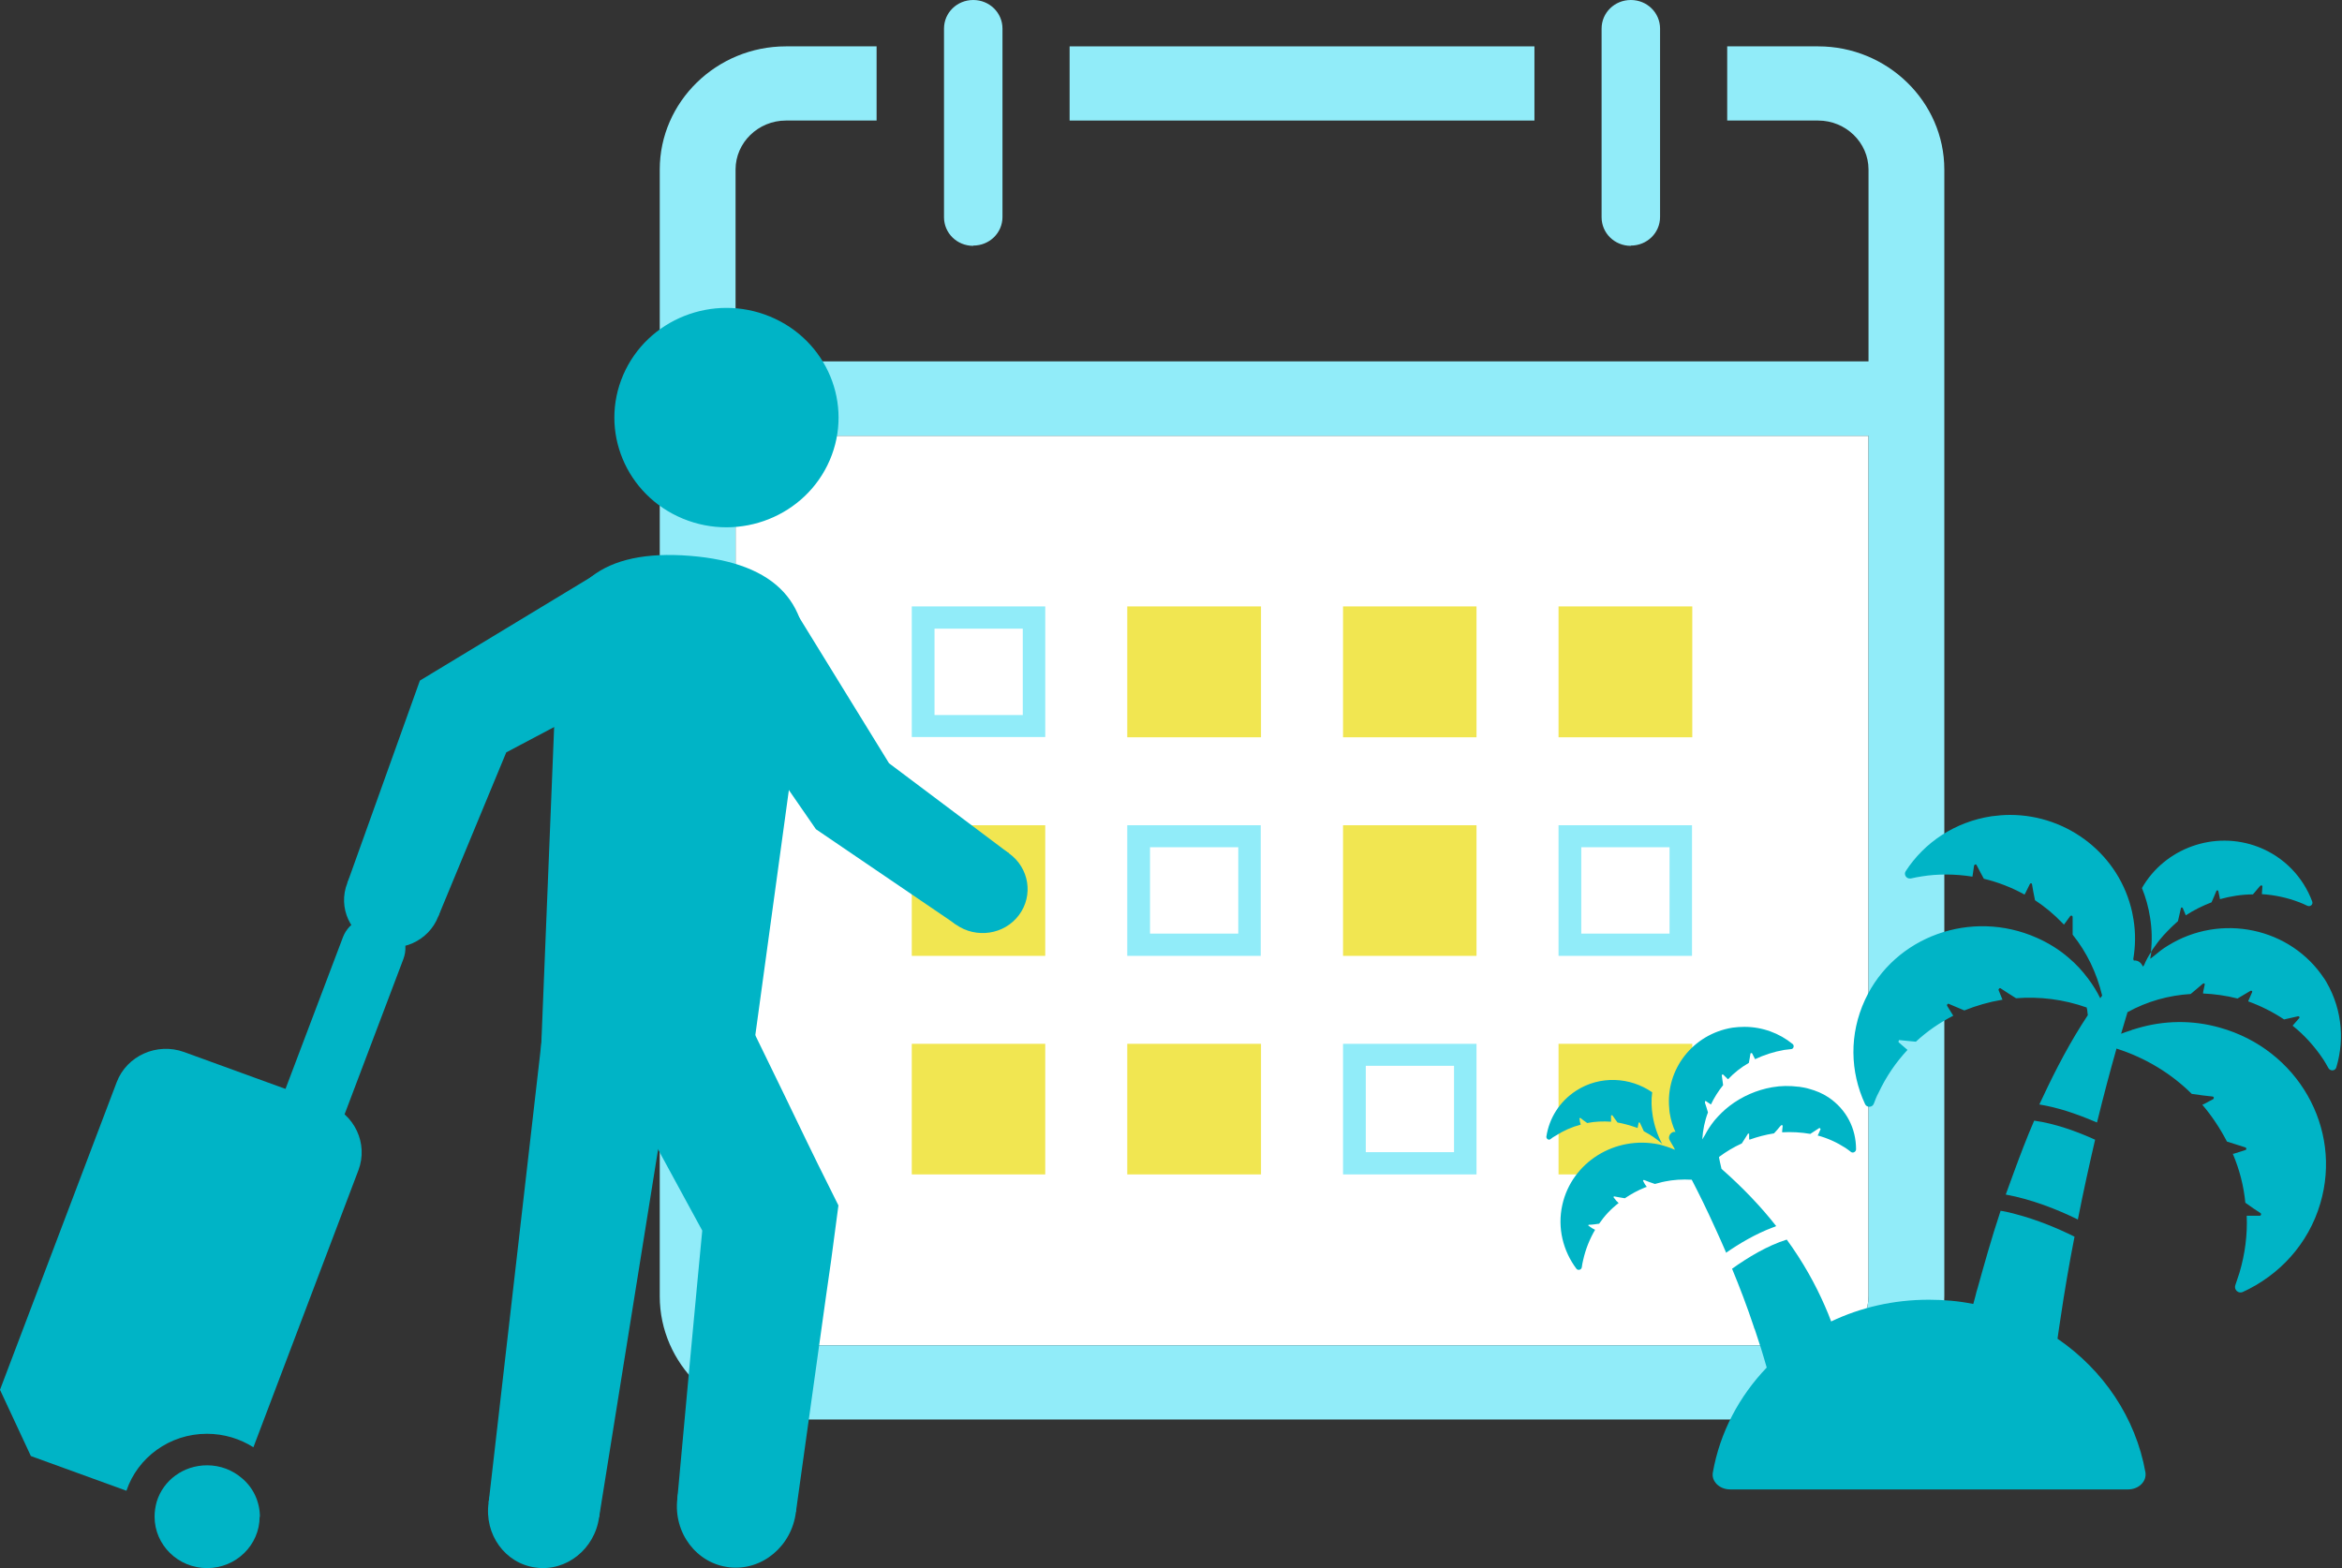 <svg width="224" height="150" viewBox="0 0 224 150" fill="none" xmlns="http://www.w3.org/2000/svg">
<rect x="0" y="0" width="224" height="150" fill="#333333" stroke="none"/>
<g clip-path="url(#clip0_13798_7706)">
<g clip-path="url(#clip1_13798_7706)">
<path d="M173.898 128.687H75.168C72.527 128.687 70.352 126.584 70.352 123.999V41.688H178.714V123.999C178.714 126.584 176.539 128.687 173.898 128.687Z" fill="white"/>
<path d="M173.898 4.435H165.198V11.531H173.898C176.539 11.531 178.714 13.634 178.714 16.219V34.567H70.352V16.219C70.352 13.634 72.527 11.531 75.168 11.531H83.842V4.435H75.168C68.539 4.435 63.102 9.731 63.102 16.219V123.999C63.102 130.487 68.539 135.783 75.168 135.783H173.898C180.526 135.783 185.964 130.487 185.964 123.999V16.219C185.964 9.731 180.526 4.435 173.898 4.435ZM173.898 128.687H75.168C72.527 128.687 70.352 126.584 70.352 123.999V41.688H178.714V123.999C178.714 126.584 176.539 128.687 173.898 128.687Z" fill="#91ECF9"/>
<path d="M146.761 4.435H102.303V11.531H146.761V4.435Z" fill="#91ECF9"/>
<path d="M93.085 23.492C94.639 23.492 95.882 22.276 95.882 20.755V2.737C95.882 1.216 94.639 0 93.085 0C91.532 0 90.289 1.216 90.289 2.737V20.78C90.289 22.301 91.532 23.517 93.085 23.517V23.492Z" fill="#91ECF9"/>
<path d="M155.98 23.492C157.534 23.492 158.776 22.276 158.776 20.755V2.737C158.776 1.216 157.534 0 155.98 0C154.426 0 153.184 1.216 153.184 2.737V20.78C153.184 22.301 154.426 23.517 155.98 23.517V23.492Z" fill="#91ECF9"/>
<path d="M89.382 58.008H87.207V70.502H99.972V58.008H89.356H89.382ZM89.382 68.399V60.137H97.823V68.399H89.382Z" fill="#91ECF9"/>
<path d="M109.993 58.008H107.87H107.818V60.137V68.399V70.527H109.993H118.434H120.609V68.399V60.137V58.008H118.434H109.993Z" fill="#F1E651"/>
<path d="M130.63 58.008H128.507H128.455V60.137V68.399V70.527H130.63H139.071H141.22V68.399V60.137V58.008H139.071H130.63Z" fill="#F1E651"/>
<path d="M151.241 58.008H149.118H149.066V60.137V68.399V70.527H151.241H159.683H161.858V68.399V60.137V58.008H159.683H151.241Z" fill="#F1E651"/>
<path d="M109.993 78.941H107.818V91.435H120.584V78.941H109.967H109.993ZM109.993 89.306V81.044H118.434V89.306H109.993Z" fill="#91ECF9"/>
<path d="M151.241 78.941H149.066V91.435H161.832V78.941H151.216H151.241ZM151.241 89.306V81.044H159.683V89.306H151.241Z" fill="#91ECF9"/>
<path d="M130.63 99.848H128.455V112.342H141.22V99.848H130.604H130.63ZM130.63 110.213V101.952H139.071V110.213H130.63Z" fill="#91ECF9"/>
<path d="M89.382 78.941H87.259H87.207V81.044V89.306V91.435H89.382H97.797H99.972V89.306V81.044V78.941H97.797H89.382Z" fill="#F1E651"/>
<path d="M130.63 78.941H128.507H128.455V81.044V89.306V91.435H130.63H139.071H141.22V89.306V81.044V78.941H139.071H130.63Z" fill="#F1E651"/>
<path d="M89.382 99.848H87.259H87.207V101.952V110.213V112.342H89.382H97.797H99.972V110.213V101.952V99.848H97.797H89.382Z" fill="#F1E651"/>
<path d="M109.993 99.848H107.87H107.818V101.952V110.213V112.342H109.993H118.434H120.609V110.213V101.952V99.848H118.434H109.993Z" fill="#F1E651"/>
<path d="M151.241 99.848H149.118H149.066V101.952V110.213V112.342H151.241H159.683H161.858V110.213V101.952V99.848H159.683H151.241Z" fill="#F1E651"/>
<path d="M196.786 128.079C196.838 127.775 196.864 127.496 196.916 127.192C196.968 126.888 196.993 126.609 197.045 126.33C197.459 123.492 197.926 120.806 198.417 118.297C196.838 117.511 194.844 116.675 192.799 116.143C192.359 116.016 191.918 115.915 191.478 115.839C191.426 115.839 191.401 115.839 191.349 115.813C190.442 118.55 189.743 121.085 189.148 123.213C189.07 123.467 188.992 123.72 188.941 123.974C188.863 124.252 188.811 124.48 188.734 124.734C187.361 124.455 185.937 124.328 184.487 124.328C181.121 124.328 177.962 125.063 175.14 126.406C175.036 126.153 174.958 125.925 174.855 125.672C174.751 125.418 174.648 125.19 174.544 124.937C173.638 122.859 172.447 120.705 170.893 118.576C169.029 119.159 167.191 120.274 165.663 121.363C166.388 123.112 167.113 125.013 167.76 126.964C167.76 127.04 167.812 127.091 167.838 127.167C168.045 127.8 168.252 128.434 168.459 129.067C168.537 129.346 168.641 129.65 168.718 129.929C168.796 130.233 168.9 130.512 168.977 130.816C166.336 133.578 164.498 137.025 163.825 140.851C163.669 141.688 164.446 142.473 165.482 142.473H203.544C204.554 142.473 205.331 141.713 205.201 140.851C204.269 135.606 201.162 131.044 196.786 128.054V128.079Z" fill="#00B4C6"/>
<path d="M151.111 107.197L151.059 106.994C151.059 106.994 151.111 106.918 151.163 106.944C151.318 107.07 151.577 107.273 151.81 107.425C152.561 107.273 153.338 107.248 154.089 107.299V106.716C154.089 106.716 154.192 106.64 154.218 106.69C154.348 106.868 154.529 107.146 154.71 107.375C155.306 107.476 155.901 107.653 156.497 107.856C156.523 107.856 156.575 107.881 156.626 107.907L156.73 107.375H156.833C156.937 107.577 157.092 107.932 157.222 108.211C157.843 108.54 158.465 108.946 158.983 109.427C158.542 108.616 158.232 107.704 158.076 106.766C157.947 105.981 157.921 105.22 158.025 104.486C155.901 103.016 153.027 102.864 150.749 104.333C149.143 105.373 148.159 106.994 147.9 108.743C147.9 108.946 148.133 109.098 148.289 108.971C148.444 108.844 148.6 108.743 148.781 108.642C149.532 108.16 150.334 107.805 151.189 107.577L151.085 107.197H151.111Z" fill="#00B4C6"/>
<path d="M165.041 119.868C166.388 118.931 167.941 118.018 169.572 117.41C169.676 117.385 169.78 117.334 169.883 117.283C168.433 115.433 166.698 113.609 164.653 111.809L164.497 111.125C164.497 111.125 164.446 110.872 164.42 110.745C164.42 110.72 164.42 110.694 164.42 110.669C165.093 110.162 165.818 109.731 166.595 109.377C166.802 109.073 167.035 108.667 167.19 108.439H167.294V108.895L167.32 109.022C168.097 108.743 168.873 108.54 169.676 108.414C169.883 108.186 170.116 107.932 170.272 107.729L170.375 107.628C170.375 107.628 170.505 107.628 170.505 107.679L170.453 108.211V108.312C171.359 108.262 172.265 108.312 173.146 108.464C173.431 108.287 173.767 108.059 174 107.907C174.026 107.907 174.052 107.907 174.078 107.907V107.957C174.078 107.957 174.13 107.957 174.13 108.008L173.897 108.54L173.845 108.616C174.803 108.87 175.683 109.275 176.512 109.807C176.693 109.934 176.874 110.061 177.03 110.188C177.211 110.34 177.522 110.188 177.522 109.934C177.522 107.957 176.615 106.133 174.881 104.967C174.311 104.587 173.689 104.334 173.042 104.156C172.706 104.055 172.395 104.004 172.058 103.953C172.058 103.953 172.032 103.953 172.006 103.953C171.178 103.852 170.349 103.852 169.495 104.004C168.045 104.258 166.621 104.866 165.404 105.803C164.912 106.184 164.446 106.64 164.031 107.121C164.005 107.172 163.954 107.197 163.928 107.248C163.591 107.679 163.306 108.11 163.073 108.566C162.996 108.718 162.892 108.844 162.814 108.996C162.866 108.11 163.047 107.223 163.358 106.412C163.28 106.107 163.151 105.753 163.073 105.499V105.398C163.073 105.398 163.073 105.347 163.099 105.322H163.125C163.125 105.322 163.125 105.322 163.151 105.322L163.565 105.601L163.643 105.651C163.954 104.992 164.342 104.384 164.808 103.801C164.756 103.472 164.705 103.092 164.679 102.864C164.679 102.838 164.679 102.813 164.73 102.788H164.782C164.782 102.788 164.782 102.788 164.808 102.788L165.248 103.218H165.274V103.244C165.844 102.636 166.517 102.103 167.268 101.673C167.32 101.368 167.397 101.014 167.423 100.786C167.423 100.76 167.449 100.735 167.501 100.735C167.501 100.735 167.501 100.735 167.527 100.735C167.527 100.735 167.553 100.735 167.579 100.76L167.864 101.318C168.718 100.912 169.65 100.608 170.66 100.431C170.867 100.406 171.1 100.38 171.307 100.355C171.54 100.355 171.644 100.025 171.463 99.873C170.194 98.834 168.563 98.226 166.854 98.226C166.465 98.226 166.103 98.251 165.714 98.302C161.908 98.91 159.293 102.306 159.655 106.031C159.655 106.184 159.681 106.336 159.707 106.513C159.811 107.147 159.992 107.729 160.251 108.287C159.966 108.186 159.655 108.49 159.63 108.794C159.63 108.87 159.63 108.946 159.681 109.047C159.811 109.275 159.966 109.529 160.122 109.807C160.147 109.858 160.173 109.909 160.199 109.985C159.914 109.858 159.63 109.757 159.319 109.655C159.267 109.655 159.215 109.63 159.164 109.605C159.008 109.554 158.853 109.529 158.697 109.478C154.477 108.591 150.334 111.176 149.428 115.256C148.936 117.461 149.505 119.666 150.774 121.363C150.93 121.566 151.266 121.465 151.292 121.211C151.318 120.983 151.37 120.755 151.422 120.527C151.655 119.488 152.043 118.525 152.561 117.638L152.276 117.486L151.913 117.233C151.913 117.233 151.913 117.157 151.965 117.157C152.224 117.157 152.613 117.106 152.949 117.055C153.467 116.295 154.088 115.636 154.813 115.079L154.58 114.851L154.322 114.521C154.322 114.521 154.322 114.445 154.399 114.445C154.658 114.496 155.072 114.572 155.409 114.622C156.005 114.217 156.652 113.862 157.351 113.583C157.403 113.583 157.455 113.533 157.506 113.533L157.325 113.279L157.144 112.95C157.144 112.95 157.196 112.848 157.247 112.874C157.506 112.975 157.947 113.153 158.283 113.254C158.542 113.178 158.801 113.127 159.06 113.051C159.112 113.051 159.138 113.051 159.189 113.026C160.044 112.848 160.898 112.798 161.805 112.848C162.478 114.141 163.255 115.712 164.031 117.435C164.394 118.221 164.756 119.032 165.093 119.818L165.041 119.868Z" fill="#00B4C6"/>
<path d="M206.574 89.888C206.807 89.61 207.04 89.331 207.299 89.078C207.506 88.849 207.739 88.647 207.946 88.444C208.076 88.343 208.18 88.216 208.309 88.115C208.413 87.709 208.516 87.177 208.594 86.873C208.594 86.797 208.723 86.771 208.775 86.873L209.008 87.43L209.06 87.557C209.837 87.05 210.665 86.645 211.52 86.315C211.675 85.96 211.882 85.504 211.986 85.225C212.012 85.15 212.141 85.15 212.167 85.225L212.322 85.96V86.011C213.332 85.732 214.42 85.555 215.481 85.555C215.688 85.302 215.922 85.048 216.103 84.82L216.232 84.693C216.232 84.693 216.388 84.693 216.388 84.769L216.336 85.53C217.527 85.606 218.744 85.859 219.935 86.315C220.194 86.417 220.427 86.518 220.686 86.645C220.971 86.771 221.255 86.518 221.152 86.239C220.297 83.933 218.485 81.982 215.999 81.019C211.779 79.397 207.04 81.145 204.865 84.947C205.228 85.834 205.487 86.771 205.642 87.76C205.823 88.875 205.849 89.99 205.72 91.079C205.823 90.902 205.953 90.725 206.082 90.547C206.238 90.319 206.393 90.117 206.574 89.888Z" fill="#00B4C6"/>
<path d="M222.317 93.639C219.106 88.723 212.4 87.303 207.325 90.471C206.859 90.75 206.445 91.079 206.056 91.409C205.927 91.51 205.797 91.612 205.668 91.713C205.668 91.612 205.694 91.485 205.72 91.383C205.72 91.282 205.746 91.181 205.772 91.079C205.772 91.079 205.772 91.105 205.746 91.13C205.746 91.13 205.746 91.079 205.746 91.054C205.487 91.46 205.254 91.865 205.072 92.321C205.047 92.347 205.021 92.397 204.995 92.422C204.995 92.422 204.995 92.422 204.943 92.448C204.917 92.347 204.839 92.245 204.762 92.144C204.58 91.941 204.322 91.84 204.089 91.89C204.089 91.89 204.063 91.789 204.037 91.738C204.244 90.522 204.27 89.255 204.063 87.988C204.011 87.734 203.985 87.506 203.933 87.278C202.742 81.804 197.822 77.952 192.255 77.952C191.66 77.952 191.064 78.003 190.495 78.079C186.973 78.611 184.047 80.588 182.261 83.35C182.079 83.654 182.313 84.034 182.649 84.034C182.675 84.034 182.727 84.034 182.753 84.034C183.115 83.958 183.452 83.882 183.814 83.832C184.591 83.705 185.368 83.654 186.145 83.654C186.999 83.654 187.854 83.73 188.656 83.857L188.812 82.793C188.812 82.793 188.863 82.691 188.941 82.691C188.993 82.691 189.019 82.691 189.045 82.742C189.2 83.071 189.511 83.603 189.744 84.06C191.116 84.389 192.411 84.896 193.602 85.555C193.602 85.555 193.628 85.555 193.654 85.555L194.146 84.566C194.146 84.566 194.197 84.49 194.249 84.49C194.301 84.49 194.353 84.541 194.353 84.592C194.405 84.972 194.534 85.606 194.638 86.112C195.596 86.746 196.45 87.455 197.227 88.266C197.279 88.317 197.356 88.393 197.408 88.444L198.004 87.633C198.004 87.633 198.055 87.582 198.107 87.582C198.159 87.582 198.237 87.633 198.237 87.709C198.237 88.14 198.237 88.849 198.237 89.407C199.583 91.079 200.541 93.056 201.059 95.236C201.007 95.286 200.981 95.362 200.93 95.413C200.93 95.413 200.904 95.464 200.878 95.489C200.567 94.855 200.179 94.222 199.738 93.639C199.195 92.904 198.573 92.22 197.848 91.612C196.968 90.851 195.958 90.218 194.819 89.711C188.553 86.923 181.199 89.559 178.377 95.641C176.849 98.935 176.953 102.534 178.377 105.6C178.532 105.981 179.102 105.955 179.231 105.55C179.361 105.195 179.49 104.865 179.671 104.536C180.396 102.99 181.329 101.622 182.442 100.431L181.588 99.696C181.588 99.696 181.562 99.468 181.691 99.493C182.079 99.544 182.727 99.594 183.245 99.645C184.306 98.657 185.523 97.82 186.818 97.162L186.222 96.198C186.222 96.198 186.222 96.046 186.3 96.021C186.3 96.021 186.352 96.021 186.378 96.021C186.766 96.173 187.362 96.452 187.88 96.655C189.019 96.198 190.236 95.844 191.453 95.641C191.453 95.641 191.505 95.641 191.53 95.641L191.142 94.678C191.142 94.678 191.22 94.475 191.323 94.526C191.712 94.779 192.333 95.185 192.825 95.489C195.052 95.311 197.382 95.59 199.583 96.376C199.583 96.477 199.635 96.553 199.635 96.655C199.635 96.807 199.687 96.959 199.687 97.111C198.055 99.569 196.657 102.23 195.388 104.942C195.285 105.17 195.155 105.423 195.052 105.651C196.787 105.93 198.496 106.513 200.075 107.172C200.23 107.248 200.412 107.298 200.567 107.374C201.214 104.739 201.836 102.407 202.405 100.405C202.405 100.38 202.405 100.329 202.431 100.304C205.228 101.191 207.688 102.711 209.63 104.637C210.277 104.739 211.106 104.84 211.623 104.891C211.753 104.891 211.779 105.068 211.675 105.144L210.821 105.6L210.639 105.676C211.572 106.766 212.348 107.957 212.996 109.199C213.591 109.402 214.316 109.604 214.756 109.757C214.886 109.807 214.886 109.985 214.756 110.01L213.643 110.365H213.565V110.39C214.187 111.86 214.601 113.431 214.756 115.053C215.248 115.408 215.844 115.813 216.206 116.041C216.31 116.117 216.258 116.295 216.129 116.295H214.886C214.964 118.094 214.731 119.944 214.187 121.769C214.057 122.174 213.928 122.554 213.798 122.934C213.643 123.365 214.083 123.771 214.497 123.593C217.993 121.997 220.789 119.006 221.929 115.104C224.052 107.907 219.754 100.38 212.322 98.302C209.655 97.542 206.937 97.618 204.451 98.353C204.322 98.403 204.166 98.429 204.037 98.479C203.959 98.479 203.907 98.53 203.83 98.555C203.519 98.657 203.182 98.758 202.872 98.885C203.079 98.175 203.286 97.516 203.467 96.883C203.467 96.883 203.467 96.883 203.467 96.832C205.383 95.768 207.455 95.21 209.526 95.083C209.914 94.779 210.381 94.349 210.691 94.095H210.717C210.717 94.095 210.795 94.044 210.821 94.07L210.872 94.12C210.872 94.12 210.872 94.146 210.872 94.171L210.717 94.906V95.033H210.691C211.805 95.083 212.918 95.236 214.006 95.514C214.42 95.261 214.938 94.957 215.248 94.779C215.352 94.729 215.456 94.83 215.404 94.906L215.041 95.742V95.793C216.232 96.224 217.397 96.807 218.459 97.516C218.925 97.415 219.469 97.288 219.806 97.212C219.909 97.212 219.987 97.314 219.909 97.39L219.288 98.099V98.124C220.401 99.011 221.385 100.101 222.214 101.343C222.395 101.622 222.55 101.9 222.706 102.179C222.887 102.483 223.353 102.458 223.456 102.103C224.311 99.265 223.948 96.122 222.214 93.462L222.317 93.639Z" fill="#00B4C6"/>
<path d="M198.727 116.7C199.271 113.938 199.841 111.378 200.385 109.021C198.598 108.21 196.552 107.476 194.559 107.197C193.834 108.869 193.212 110.517 192.617 112.138C192.358 112.823 192.099 113.532 191.84 114.267C194.326 114.723 196.76 115.686 198.727 116.649V116.7Z" fill="#00B4C6"/>
<path d="M41.92 87.658C41.014 90.015 38.321 91.231 35.913 90.344C33.505 89.457 32.288 86.822 33.22 84.465C34.126 82.108 36.819 80.892 39.227 81.779C41.635 82.665 42.852 85.301 41.92 87.658Z" fill="#00B4C6"/>
<path d="M63.074 64.217C60.407 65.737 56.989 64.85 55.462 62.24C53.934 59.655 54.866 56.31 57.533 54.815C60.2 53.294 63.618 54.181 65.145 56.791C66.673 59.376 65.741 62.721 63.074 64.217Z" fill="#00B4C6"/>
<path d="M57.12 54.84L63.075 64.216L48.42 71.971L41.921 87.658L33.221 84.465L40.16 65.103L57.12 54.84Z" fill="#00B4C6"/>
<path d="M76.125 144.627C75.737 147.897 72.889 150.279 69.756 149.924C66.623 149.569 64.396 146.629 64.784 143.36C65.173 140.091 68.021 137.709 71.154 138.064C74.287 138.419 76.514 141.358 76.125 144.627Z" fill="#00B4C6"/>
<path d="M70.456 95.362C72.268 98.885 70.999 103.066 67.633 104.714C64.267 106.361 60.072 104.866 58.286 101.343C56.499 97.821 57.742 93.639 61.108 91.992C64.474 90.345 68.669 91.84 70.456 95.362Z" fill="#00B4C6"/>
<path d="M78.223 111.353L77.109 109.072L74.908 104.511L70.455 95.362L58.285 101.343L63.127 110.289L67.166 117.714L66.7 122.63L66.053 129.549L64.784 143.36L76.125 144.627L78.041 130.892L78.999 124.024L79.492 120.578L80.191 115.307L78.223 111.353Z" fill="#00B4C6"/>
<path d="M57.3 145.134C56.886 148.175 54.167 150.355 51.241 149.949C48.316 149.569 46.296 146.782 46.736 143.715C47.15 140.674 49.869 138.495 52.795 138.9C55.721 139.28 57.74 142.068 57.3 145.134Z" fill="#00B4C6"/>
<path d="M64.603 99.595C64.111 103.244 60.874 105.829 57.404 105.373C53.935 104.916 51.501 101.597 51.993 97.947C52.485 94.298 55.721 91.713 59.191 92.169C62.661 92.626 65.095 95.945 64.603 99.595Z" fill="#00B4C6"/>
<path d="M57.301 145.134L46.736 143.74L51.993 97.922L64.603 99.594L57.301 145.134Z" fill="#00B4C6"/>
<path d="M79.358 44.027C81.661 38.689 79.106 32.535 73.652 30.281C68.198 28.027 61.91 30.527 59.607 35.865C57.304 41.203 59.859 47.358 65.313 49.612C70.767 51.865 77.055 49.365 79.358 44.027Z" fill="#00B4C6"/>
<path d="M96.502 81.626C98.444 83.02 98.858 85.656 97.46 87.531C96.062 89.407 93.369 89.812 91.427 88.444C89.485 87.075 89.07 84.414 90.469 82.539C91.867 80.663 94.56 80.258 96.502 81.626Z" fill="#00B4C6"/>
<path d="M75.348 57.476C76.901 59.833 76.202 62.95 73.82 64.445C71.438 65.94 68.253 65.256 66.7 62.899C65.146 60.542 65.845 57.425 68.227 55.93C70.609 54.435 73.794 55.119 75.348 57.476Z" fill="#00B4C6"/>
<path d="M85.031 73.01L96.502 81.627L91.453 88.444L78.04 79.321L66.699 62.899L75.373 57.324L85.031 73.01Z" fill="#00B4C6"/>
<path d="M51.656 102.762L53.262 63.102C53.443 55.854 57.638 52.509 65.975 53.168C74.313 53.827 77.912 57.805 76.902 64.977L71.542 104.131L51.656 102.762Z" fill="#00B4C6"/>
<path d="M0 132.945L11.16 103.523C12.118 100.988 15.018 99.696 17.607 100.634L31.331 105.626C33.92 106.564 35.24 109.402 34.282 111.936L24.236 138.444C22.967 137.633 21.439 137.152 19.782 137.152C16.209 137.152 13.154 139.432 12.092 142.6L2.952 139.28" fill="#00B4C6"/>
<path d="M21.051 132.337C20.689 132.337 20.326 132.286 19.989 132.159C18.384 131.576 17.581 129.853 18.177 128.282L32.806 89.635C33.402 88.089 35.163 87.278 36.768 87.861C38.373 88.444 39.176 90.167 38.581 91.739L23.951 130.385C23.485 131.602 22.32 132.362 21.077 132.362L21.051 132.337Z" fill="#00B4C6"/>
<path d="M24.832 145.083C24.832 147.795 22.579 150 19.808 150C17.038 150 14.785 147.795 14.785 145.083C14.785 144.577 14.863 144.095 14.992 143.639C15.614 141.611 17.53 140.167 19.808 140.167C21.077 140.167 22.242 140.623 23.149 141.409C24.21 142.296 24.858 143.639 24.858 145.109L24.832 145.083Z" fill="#00B4C6"/>
</g>
</g>
<defs>
<clipPath id="clip0_13798_7706">
<rect width="224" height="150" fill="white"/>
</clipPath>
<clipPath id="clip1_13798_7706">
<rect width="224" height="150" fill="white"/>
</clipPath>
</defs>
</svg>
